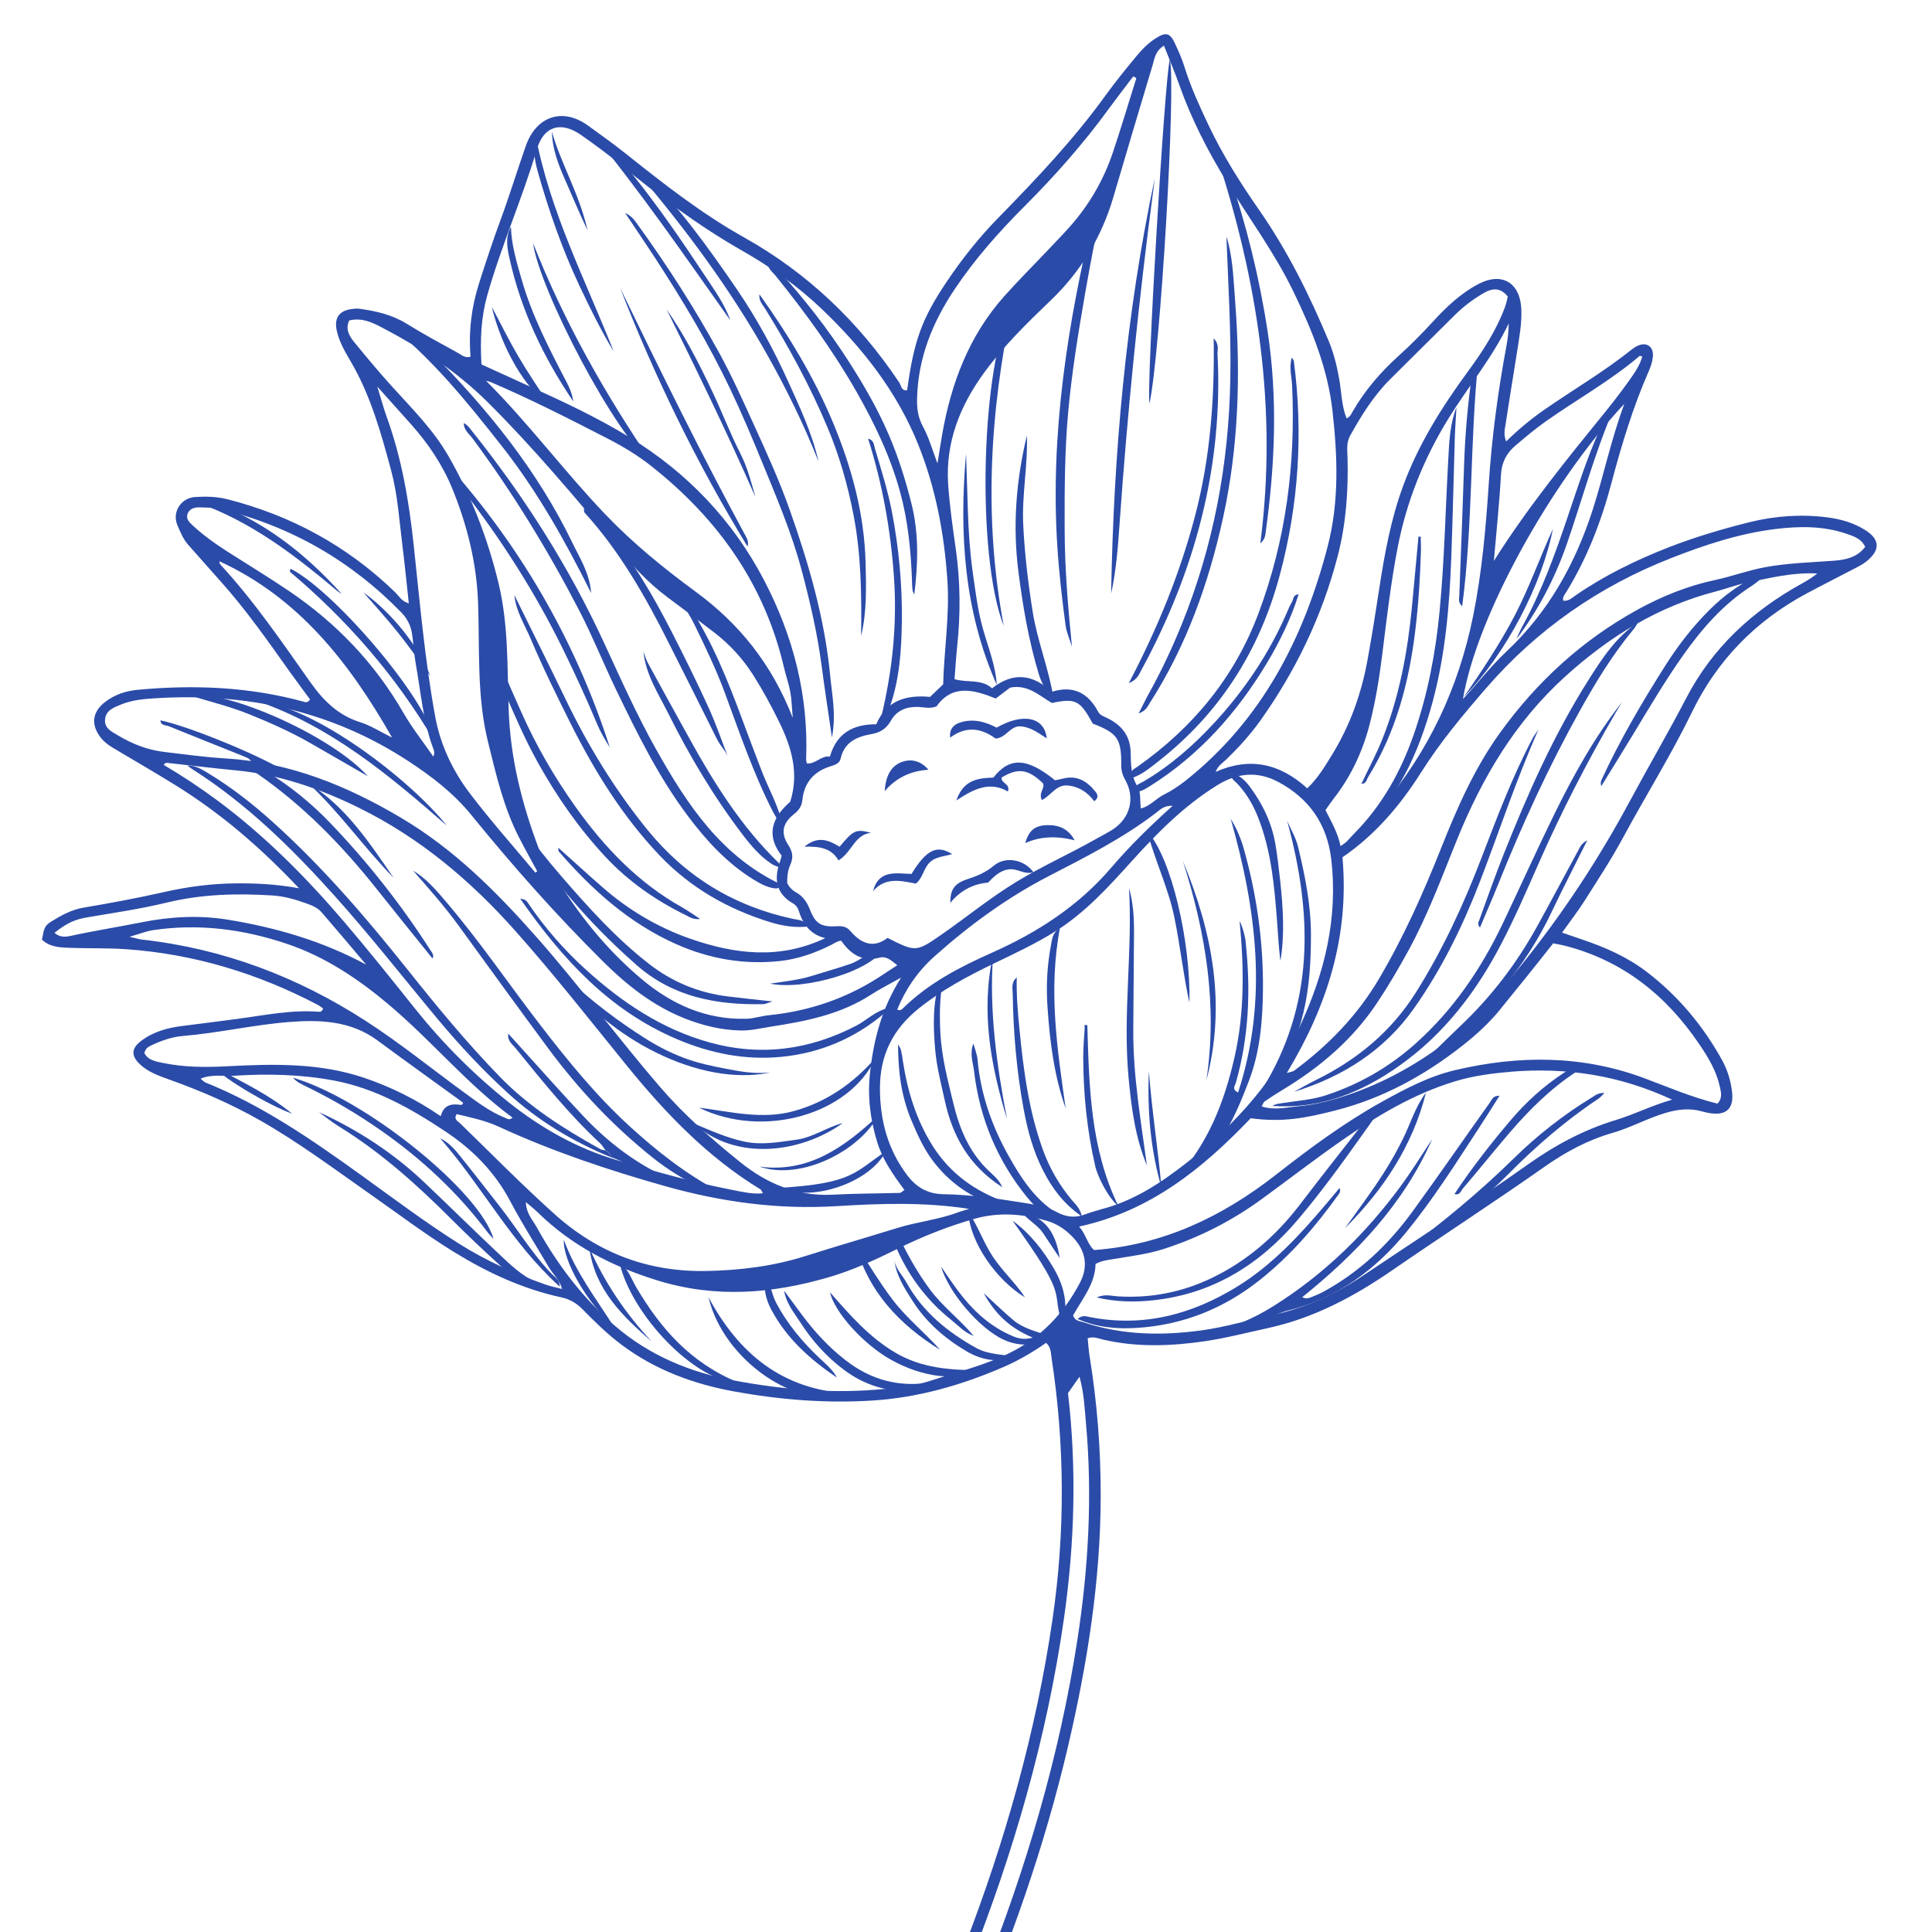 <svg xmlns="http://www.w3.org/2000/svg" id="OBJECTS" viewBox="0 0 500 500"><path d="M244.7,516.01c1.59-3.98,3.24-7.94,4.78-11.94,10.62-27.52,18.63-55.75,22.91-84.99,3.3-22.59,3.19-45.14-.25-67.68-.2-1.3-.13-2.78-1.42-3.87-3.49,2.44-7.13,4.57-11.08,6.28-10.9,4.72-22.17,7.93-34.03,8.66-11.95.74-23.85-.22-35.6-2.36-10.48-1.91-20.38-5.54-29.05-12.01-3.69-2.76-6.98-5.97-10.19-9.25-1.55-1.59-3.29-2.61-5.49-3.09-9.99-2.17-19.12-6.41-27.78-11.74-7.57-4.66-14.65-10.04-21.92-15.13-9.28-6.51-18.36-13.29-28.23-18.91-7.48-4.26-15.34-7.66-23.43-10.55-2.74-.98-5.52-1.94-7.7-3.99-2.35-2.21-2.26-4.12.31-6.06,3.14-2.37,6.79-3.39,10.65-3.86,4.69-.57,9.37-1.2,14.06-1.81,7.1-.93,14.14-2.44,21.37-1.86.47.04.81-.25,1.02-.85-.46-.31-.93-.71-1.46-.98-15.52-8.13-31.96-13.13-49.47-14.36-4.87-.34-9.77-.18-14.65-.36-2.57-.09-5.19-.2-7.19-2.12.55-3.02.7-3.63,2.44-4.71,2.59-1.6,5.23-3.05,8.36-3.58,6.92-1.18,13.84-2.44,20.68-4,6.29-1.43,12.59-2.25,19.04-2.28,5.08-.02,10.14.21,16,1.27-10.06-10.68-20.37-19.49-32.01-26.7-5.34-3.3-10.77-6.45-16.17-9.66-1.34-.79-2.52-1.74-3.42-3.01-2.29-3.23-1.78-6.34,1.38-8.81,2.5-1.95,5.4-2.89,8.48-3.18,14.41-1.35,28.69-.79,42.74,3.02.52.14,1.14.53,1.87-.5-1.68-2.29-3.47-4.69-5.21-7.12-5.67-7.97-11.26-15.99-17.8-23.3-2.85-3.19-5.69-6.4-8.52-9.61-1.33-1.51-2.06-3.32-2.84-5.18-1.34-3.19.82-6.98,4.71-7.21,2.75-.17,5.47-.11,8.19.57,16.54,4.19,31.03,12.07,43.33,23.93,1.07,1.03,1.8,2.5,3.69,3.03-.56-5.09-1.03-10.02-1.65-14.93-.82-6.51-1.21-13.11-2.92-19.45-2.58-9.59-5.23-19.17-10.28-27.91-1.5-2.59-3.14-5.24-3.8-8.31-.67-3.15.49-5.04,3.67-5.54.75-.12,1.54-.2,2.29-.09,4.26.59,8.38,1.53,12.15,3.87,4.29,2.66,8.75,5.06,13.18,7.5.98.54,1.93,1.47,3.34,1.01-.55-6.53.24-12.85,2.22-19.05,1.77-5.54,3.59-11.06,5.61-16.52,2.33-6.32,4.28-12.77,6.53-19.12,2.61-7.34,9.33-10,16.11-5.06,3.22,2.34,6.47,4.65,9.58,7.12,9.82,7.83,19.68,15.58,30.7,21.75,16.47,9.21,29.73,21.91,40.2,37.58.52.78.51,2.21,2.04,2,1.74-12.82,3.8-18.53,10.26-28.13,3.94-5.85,8.31-11.37,13.25-16.42,9.86-10.07,19.54-20.28,27.82-31.74,2.51-3.47,5.22-6.8,7.95-10.11,1.45-1.76,3.06-3.41,5.02-4.67,2.61-1.67,3.7-1.48,4.97,1.24.97,2.08,1.91,4.19,2.58,6.38,1.6,5.13,3.86,10,6.14,14.82,3.66,7.74,8.23,14.97,13.12,22,7.36,10.58,13.05,22.06,18,33.91,1.29,3.09,2.09,6.36,2.69,9.71.61,3.41.61,6.98,1.92,10.28.93-.39,1.21-1.13,1.59-1.78,3.16-5.5,7.25-10.22,11.94-14.45,3.07-2.77,5.97-5.7,8.77-8.75,3.52-3.84,7.26-7.42,11.98-9.86,5.92-3.05,10.61-.28,10.94,6.47.18,3.71-.5,7.31-1.06,10.93-.97,6.2-2.01,12.38-2.94,18.59-.21,1.41-.69,2.9.08,4.82,3.25-3.16,6.39-5.77,9.75-8.11,7.51-5.23,15.45-9.84,22.61-15.58.48-.38.99-.73,1.54-1,2.41-1.19,4.35.11,4.07,2.82-.13,1.2-.51,2.41-.99,3.52-4.15,9.42-7.11,19.24-9.74,29.16-2.64,9.97-6.33,19.51-11.78,28.32-.38.62-.91,1.21-.69,2.08,1.37.21,2.24-.71,3.23-1.39,7.46-5.13,15.57-9.09,23.95-12.37,6.83-2.67,13.93-4.78,21.05-6.55,6.52-1.62,13.27-2.11,20.02-1.26,3.53.45,6.91,1.4,9.94,3.32,3.78,2.39,3.9,5.14.38,8.01-.7.57-1.49,1.05-2.29,1.47-4.46,2.34-8.96,4.59-13.39,6.97-13.07,7.03-23.04,17.21-29.5,30.51-5.43,11.19-12.02,21.7-17.91,32.62-3.05,5.65-6.6,11.04-10.04,16.47-1.69,2.67-3.66,5.18-5.74,8.11,2.01.69,3.56,1.22,5.11,1.75,5.98,2.02,11.71,4.51,16.77,8.38,8.14,6.23,14.58,13.91,19.52,22.85,1.41,2.54,2.27,5.41,2.6,8.3.51,4.37-1.64,6.19-5.98,5.4-.6-.11-1.2-.24-1.79-.41-3.2-.9-6.26-.56-9.46.39-4.72,1.41-9.03,3.83-13.74,5.18-6.4,1.84-12.17,4.96-17.56,8.75-12.99,9.14-26.33,17.77-39.4,26.78-9.92,6.84-20.37,12.41-32.2,14.98-5.37,1.16-10.69,2.56-16.15,3.37-8.85,1.31-17.62,1.64-26.4-.37-1.25-.29-2.54-.91-4.09-.38.16,1.57.24,3.09.48,4.59,1.95,11.95,2.9,23.99,2.89,36.09-.02,21.87-3.42,43.31-8.36,64.54-6.13,26.34-15.12,51.72-25.83,76.51-.88,2.03-1.58,4.22-3.18,6-1.54-2.13-.77-3.97.02-5.84,2.32-5.51,4.67-11,6.87-16.55,11.21-28.27,19.82-57.27,24.46-87.39,2.85-18.53,3.89-37.1,2.22-55.78-.36-3.98-.52-8.01-1.69-12.2-1.12,1.59-1.99,2.83-2.98,4.24,2.28,19.42,1.74,38.92-1.05,58.38-4.44,30.94-13.09,60.71-24.58,89.72-1.8,4.54-3.68,9.04-5.9,14.5q-1.27-4.36-.17-7.12ZM298.18,17.23c-3.4,11.28-6.73,22.58-10.07,33.88-3.06,10.36-8.44,19.23-16.29,26.73-6.07,5.81-12.08,11.71-17.08,18.55-6.35,8.69-10.11,18.18-9.35,29.07.39,5.62,1.2,11.22,1.99,16.8,1.18,8.37,1.22,16.73.33,25.12-.29,2.73-.45,5.47-.68,8.39,3.3.98,6.93-.14,9.71,2.37,5.53-4.36,10.65-3.61,15.44.91,5.5-1.77,9.38.25,11.95,5.02.59,1.1,1.49,1.31,2.45,1.78,3.68,1.8,5.95,4.55,6.04,8.93.06,3,.04,6,1.8,8.82.88,1.41.56,3.55.82,5.62,2.32-.5,3.88-2.53,5.98-3.57,2.03-1.01,3.96-2.31,5.74-3.72,19.67-15.67,30.48-36.81,36.65-60.57,2.99-11.49,2.56-23.32,1.23-35.08-1.24-10.95-5.31-20.9-10.06-30.73-4.88-10.1-11.53-19.05-17.34-28.54-4.88-7.96-9.12-16.22-12.24-25.04-1.16-3.3-2.54-6.52-3.96-10.16-2.36,1.44-2.48,3.58-3.04,5.42ZM136.79,99.87c8.94,4.05,17.85,8.21,26.2,13.34,14.89,9.14,26.65,21.42,34.77,36.98,7.56,14.5,11.53,29.88,10.86,46.33-.01.29.1.58.19,1.05,2.25.25,3.68-2.09,5.97-1.77,1.73-6.01,5.94-8.38,12-8.36,2.57-6.09,7.64-7.68,13.91-7.08,1.07-1.02,2.17-2.07,3.4-3.24.23-8.88,1.7-17.81,1.1-26.86-.81-12.15-3.05-24.03-7.58-35.28-5.51-13.67-14.47-25.06-25.12-35.18-6.15-5.84-13.03-10.71-20.35-14.88-11.36-6.47-21.75-14.27-31.83-22.53-3.2-2.62-6.53-5.08-9.92-7.45-5.14-3.6-9.65-2.4-11.44,3.66-3.78,12.79-9.22,25-12.85,37.83-1.6,5.68-1.86,11.42-1.5,17.88,4.14,1.89,8.16,3.73,12.19,5.56ZM227.5,247.88c-4.54,1.1-7.63-1.1-10.11-4.88-5.22.42-8.95-1.76-10.59-7.05-.28-.91-.7-1.65-1.57-2.15-4.6-2.63-4.94-6.56-3.3-11.06.16-.43.24-.88.36-1.29-3.37-4.33-3.56-8.97,2.22-13.96,2.34-7.38.36-14.08-2.9-20.73-2.02-4.12-4.19-8.11-6.64-11.99-2.73-4.32-6.13-8.01-10.16-11.11-4-3.08-8.06-6.1-12.1-9.12-5.19-3.87-9.46-8.61-13.61-13.56-10.62-12.65-21.22-25.33-32.96-36.97-7.99-7.93-17.35-14.06-27.31-19.26-2.52-1.32-5.21-2.6-8.44-1.82-1.11,2.29.06,4.13,1.39,5.75,3.2,3.9,6.43,7.78,9.82,11.51,5.14,5.66,10.57,11.09,14.41,17.77,5.9,10.25,10.11,21.12,12.94,32.67,2.7,11.01,2.3,22.12,2.7,33.22.44,12.39,3.41,24.18,7.75,35.67,1.29,3.42,3.68,6.31,5.63,9.4,5.83,9.25,12.8,17.59,21.16,24.58,7.67,6.42,16.51,10.42,26.89,10.16,2.04-.05,3.9-.72,5.87-.92,10.85-1.09,20.83-4.59,29.87-10.72,1.01-.68,2.04-1.33,3.4-2.22-1.61-1.22-2.7-2.44-4.72-1.95ZM304.31,303.05c13.44-10.01,24.79-21.91,31.99-37.23,6.48-13.79,10.06-28.24,8.2-43.62-1.08-8.98-5.78-15.66-13.77-19.88-5.34-2.82-10.57-2.28-15.68.88-8.56,5.29-15.54,12.33-22.21,19.73-5.95,6.59-11.9,13.15-19.5,17.97-5.18,3.28-10.71,5.83-16.2,8.49-6.74,3.26-13.29,6.76-19.21,11.47-6.85,5.45-10.26,12.21-10.2,20.99.05,8.23,2.06,15.69,7.05,22.29,2.36,3.12,5.32,4.86,9.35,4.92,7.05.1,14.01,1.15,20.96,2.25,2.88.46,5.81.96,8.36,2.35,2.5,1.36,4.85,1.6,7.45.59,1.42-.55,2.92-.92,4.38-1.37,7.06-1.86,13.23-5.52,19.01-9.83ZM451.63,150.92c-2.54.52-4.99,1.48-7.51,2.13-15.01,3.88-27.68,11.71-39.1,22.08-12.92,11.73-21.45,26.16-27.92,42.1-3.97,9.79-7.61,19.72-12.73,29.01-2.52,4.57-5.14,9.06-8.04,13.39-6.32,9.47-14.77,16.64-24.45,22.46-1.56.94-3.1,1.94-4.6,2.97-.32.22-.44.72-.76,1.28,3.29,1.08,6.48.23,9.59-.05,3.18-.29,6.36-.97,9.43-1.88,9.14-2.69,17.55-6.83,25.42-12.31,8.92-6.2,16.07-14.03,22.81-22.4,10.7-13.28,20.01-27.43,28.08-42.46,4.78-8.9,9.89-17.62,14.56-26.6,6.77-13.02,17.12-22.55,29.87-29.59.8-.44,1.58-.91,2.35-1.4.51-.32.98-.71,1.69-1.23-6.58-.34-12.63,1.24-18.7,2.49ZM227,295.5c-1.8-5.92-2.53-11.82-1.82-18.06.96-8.5,3.01-16.54,8.03-24.44-3.01,1.7-5.51,2.94-7.84,4.45-7.92,5.14-16.91,6.86-25.99,8.27-2.56.4-5.07,1.03-7.71.97-4.96-.11-9.61-1.23-14.25-3.04-8.34-3.26-15.12-8.64-21.34-14.81-12.06-11.96-23.33-24.66-34.03-37.84-4.61-5.68-10.26-10.02-16.3-13.98-19.96-13.09-41.99-17.78-65.57-16.31-3.06.19-6.09.46-8.97,1.66-1.88.78-3.85,1.5-4.03,3.87-.17,2.22,1.66,3.06,3.25,4.02,3.72,2.24,7.69,3.81,12.01,4.33,5.31.64,10.62,1.37,15.95,1.69,16.64,1.03,31.5,7.09,45.63,15.5,13.47,8.02,24.36,18.9,34.64,30.52,11.15,12.6,21.11,26.17,32.08,38.91,6.22,7.23,13.33,13.5,20.71,19.46,6.98,5.64,14.83,9,24.07,8.51,5.78-.31,11.59-.3,17.38-.46.24,0,.48-.3,1.17-.76-2.96-3.98-5.66-7.82-7.07-12.45ZM196.89,307.86c-13.67-8.31-24.55-19.63-34.55-31.93-9.55-11.74-18.88-23.67-28.95-34.99-11.62-13.06-24.72-24.12-40.52-31.89-10.13-4.99-20.6-8.61-31.89-9.69-5.78-.55-11.55-1.26-17.33-1.89-.45-.05-.92-.2-1.27.49,4.84,2.85,9.53,5.96,14.06,9.33,12.23,9.1,22.87,19.85,32.73,31.4,6.25,7.32,12.26,14.85,18.27,22.38,7.2,9.01,15.31,17.12,24.31,24.28,8.32,6.61,17.52,11.8,27.79,14.86,9.98,2.97,20,5.81,30.23,7.79,2.48.48,4.96,1.09,7.66.82-.29-.5-.36-.84-.57-.97ZM206.06,230.96c1.82,1.04,2.83,2.59,3.59,4.54,1.4,3.61,2.94,4.46,6.99,4.21,1.31-.08,2.42.1,3.31,1.11.1.11.21.22.31.34,2.77,3.14,5.89,4.28,9.43,1.57,7.28,3.64,7.35,3.74,14-.88,6.51-4.52,12.64-9.56,19.44-13.69,6.65-4.04,13.76-7.2,20.52-11.04,1.46-.83,2.97-1.57,4.37-2.48,4.43-2.89,5.81-8.1,3.22-12.74-.7-1.26-1.07-2.33-1.06-3.8.05-6.96-.98-8.37-7.37-10.83-3.32-6.05-4.38-6.61-10.6-5.35-3.18-1.82-6.17-4.89-10.8-3.96-1.05.79-2.26,1.71-3.71,2.81-5.5-2.19-11.15-3.87-15.33,2.04-1.8.7-3.34.18-4.83.14-3.05-.09-5.51.97-6.97,3.55-1.18,2.09-2.76,3.08-5.02,3.48-3.8.66-7.05,2.05-8.01,6.4-.24,1.07-1.25,1.54-2.38,1.87-4.36,1.27-7.02,4.13-7.5,8.75-.17,1.63-.87,2.67-2.21,3.72-2.98,2.36-3.43,4.92-1.44,7.98,1.15,1.75,1.36,3.23.52,5.1-.69,1.53-.84,3.23-.8,4.74.59,1.18,1.39,1.9,2.32,2.44ZM391,277.38c-4.86.4-9.69,1.03-14.41,2.46-10.82,3.28-20.34,9.01-29.49,15.42-6.88,4.81-13.54,9.93-20.32,14.89-7.82,5.73-16.34,10.1-25.58,13.07-4.24,1.36-8.65,1.89-13.01,2.62-1.51.25-3.02.39-4.66,1.26-.09,5.16-3.48,9.1-5.83,13.36.5,1.41,1.7,1.41,2.66,1.73,10.08,3.38,20.36,3.52,30.79,2.08,6.08-.84,11.93-2.63,17.91-3.89,8.44-1.77,16.28-5.28,23.44-10.09,14.44-9.7,29.07-19.11,43.27-29.17,6.88-4.87,14.25-8.78,22.4-11.26,4.74-1.44,9.21-3.73,14.58-5.27-13.76-6.4-27.51-8.39-41.76-7.23ZM138.81,317.43c5.34,9.7,11.89,18.42,20.35,25.71,8.87,7.62,19.25,11.94,30.49,14.07,13.08,2.47,26.33,3.57,39.65,2.21,3.94-.4,7.88-.89,11.69-2.14,6.82-2.23,13.81-3.92,20.31-7.14,8.15-4.03,14.01-10.25,18.17-18.13,2.42-4.58,1.35-8.87-2.43-12.44-1.7-1.61-3.65-2.89-5.84-3.54-6.24-1.86-12.54-2.44-18.95-.62-6.93,1.97-13.55,4.6-20.02,7.81-5.73,2.84-11.64,5.55-17.75,7.33-14.57,4.25-29.18,5.47-44.18.87-11.85-3.64-22.33-9.04-31.16-17.68-.86-.85-1.83-1.59-3.04-2.63.06,2.9,1.69,4.5,2.7,6.33ZM333,277.7c1.08-.33,1.57-.36,1.9-.6,8.82-6.53,16.34-14.22,21.96-23.75,6.41-10.85,11.51-22.29,16.15-33.98,4.13-10.4,8.64-20.65,15.23-29.78,9.52-13.2,21.31-23.98,35.59-31.83,6.28-3.45,12.96-6.15,20.05-7.66,4.33-.92,8.49-2.49,12.88-3.3,5.89-1.09,11.82-1.24,17.75-1.68,3.08-.23,6.06-.8,8.2-3.59-.94-2.06-2.83-2.7-4.68-3.34-6.07-2.11-12.31-2.05-18.57-1.28-9.34,1.15-18.25,4.11-26.91,7.5-18.64,7.29-34.71,18.43-47.89,33.63-6.01,6.94-11.88,13.95-16.81,21.75-5.42,8.58-11.93,16.27-20.42,22.07,1.81,20.46-3.94,38.49-14.41,55.84ZM388.35,261.12c-2.93,3.61-6.24,6.63-9.85,9.47-9.84,7.76-20.66,13.66-32.81,16.77-7.72,1.97-13.65,3.17-22.01,2.04-12.26,12.84-25.84,24-44.4,28.03,1.82,2.1,2.1,4.5,3.85,6.08,17.83-1.29,33.16-8.6,47.06-19.47,8.78-6.87,17.74-13.51,27.52-18.94,6.02-3.34,12.13-6.56,18.88-8.15,16.57-3.91,33.02-3.91,49.16,2.16,6.15,2.31,12.2,4.91,18.73,6.5,1.41-1.49.91-3.09.53-4.71-.92-3.95-2.98-7.33-5.22-10.64-8.54-12.63-19.75-21.62-34.72-25.49-.89-.23-1.79-.37-3.11-.64-4.58,5.84-9.1,11.43-13.63,17ZM346.93,218.97c4.58-3.01,7.65-6.61,10.7-10.21,12.13-14.32,19.82-30.77,23.57-49.13,2.33-11.42,3.33-22.99,4.1-34.57.79-11.92,2.36-23.72,4.55-35.45.36-1.91.59-3.85.6-5.89-4.21,8.84-10.47,16.31-15.55,24.53-6.41,10.39-10.9,21.53-13.21,33.56-1.76,9.17-2.83,18.43-3.98,27.68-.74,5.92-1.69,11.8-3.15,17.6-1.82,7.22-4.88,13.83-9.49,19.7-.65.83-1.23,1.73-2.04,2.87,1.58,3.12,3.2,5.85,3.9,9.31ZM338.3,204.03c2.76-2.6,4.62-5.75,6.51-8.83,4.62-7.53,7.52-15.73,9.1-24.39,1.13-6.17,2.1-12.36,3.05-18.56,1.37-8.94,2.99-17.82,6.11-26.34,3.98-10.89,10.09-20.59,16.91-29.89,3.09-4.2,5.96-8.54,8.15-13.29.89-1.94,1.72-3.89,2.07-6-1.88-2.35-3.96-2.2-6.19-.91-2.79,1.62-5.33,3.55-7.62,5.83-5.53,5.51-11.08,10.99-16.61,16.49-4.28,4.26-7.41,9.32-10.34,14.55-1.06,1.89-.75,3.87-.7,5.82.22,8.6-.39,17.14-2.56,25.47-4.02,15.43-10.8,29.59-20.05,42.57-2.59,3.63-5.57,6.9-8.77,9.99-.94.91-2.15,1.6-2.76,3.22,8.83-3.9,16.59-2.22,23.7,4.25ZM216.59,312.14c-15.15.95-29.82-1.05-44.36-5.14-14.76-4.16-29.23-9-43.16-15.42-3.48-1.6-7.23-2.38-10.89-3.25-.86,1.37.34,1.84.85,2.34,8.11,7.88,16.03,15.95,24.45,23.51,11.24,10.1,24.25,15.04,39.35,14.75,8.75-.17,17.32-1.23,25.69-3.89,7.88-2.5,15.82-4.8,23.71-7.24,5.12-1.59,10.5-2.12,15.55-3.99.99-.37,2.03-.63,3.04-.95-11.38-1.77-22.83-1.43-34.23-.71ZM53.13,280.13c14.76,5.93,27.7,14.9,40.51,24.12,8.31,5.99,16.5,12.15,25.18,17.63,7.03,4.43,14.55,7.81,22.36,10.57,1.26.45,2.6.69,4.28,1.13-.67-2.44-2.38-3.84-3.43-5.62-3.31-5.65-6.86-11.17-9.91-16.96-4.03-7.65-9.76-13.48-16.92-18.23-8.86-5.88-18.02-11.07-28.57-13.09-8.57-1.63-17.29-1.84-25.99-1.28-2.81.18-5.76-.48-8.73.76.56.45.85.82,1.23.97ZM134.31,216.7c-4.01-7.83-5.95-16.35-8.04-24.81-2.92-11.85-2.1-23.98-2.55-36-.38-10.25-2.82-19.98-6.64-29.37-2.54-6.24-6.32-11.84-10.85-16.88-2.65-2.95-5.28-5.91-8.59-9.6,1,3.25,1.63,5.6,2.45,7.88,3.88,10.71,5.76,21.84,6.97,33.11,1.6,14.86,2.88,29.76,5.58,44.47,1.34,7.32,4.54,14.01,9,19.88,5.35,7.05,11.25,13.67,16.92,20.47.16-.12.32-.24.47-.36-1.58-2.93-3.21-5.83-4.72-8.79ZM156.67,133.12c7.12,7.46,15.05,13.91,23.32,19.98,11.23,8.24,19.7,18.63,25.17,32.68-.26-2.95-.29-4.88-.64-6.75-.39-2.1-1.12-4.14-1.61-6.22-5.04-21.63-17.15-38.59-34.37-52.2-3.5-2.77-7.32-5.07-11.25-7.09-9.94-5.11-19.9-10.18-30.18-14.59-.41-.18-.87-.26-1.31-.38,11.01,11.01,20.23,23.44,30.87,34.58ZM286.74,28.45c-6.51,8.92-13.82,17.15-21.61,24.95-6.61,6.61-12.79,13.58-18.01,21.37-5.74,8.56-9.51,17.77-9.78,28.23-.07,2.63.21,5.03,1.55,7.46,1.53,2.78,2.38,5.94,3.73,9.48.46-2.86.82-5.23,1.23-7.59,2.32-13.19,6.92-25.39,15.93-35.55,3.55-4,7.35-7.78,11.03-11.67,2-2.11,4.03-4.19,5.96-6.35,5.06-5.67,8.82-12.13,11.24-19.32,2.15-6.37,4.06-12.83,6.08-19.25l-.81-.44c-2.18,2.89-4.4,5.75-6.54,8.67ZM111.98,193.34c-2.51-6.95-3.08-14.29-4.37-21.48-.46-2.54-.59-5.14-.95-7.7-.31-2.17-1.21-4.01-2.78-5.64-13.03-13.38-28.59-22.33-46.72-26.74-1.75-.43-3.63-.41-5.45-.47-1.25-.04-2.52.23-3.1,1.53-.62,1.39.35,2.29,1.26,3.14,2.8,2.61,5.93,4.81,9.15,6.87,5.28,3.38,10.65,6.63,15.83,10.14,12.18,8.26,22.13,18.62,29.52,31.44,2.26,3.93,5.11,7.52,7.78,11.39.47-1.07.1-1.77-.15-2.47ZM119.41,285.96c.56-.37.52-.55.15-.81-7.3-5.29-14.63-10.55-21.89-15.9-6.89-5.09-14.85-5.38-22.8-4.76-9.24.73-18.34,2.85-27.6,3.63-2.88.24-5.67,1.25-8.31,2.52-.71.34-1.32.76-1.59,1.9.93,1.85,2.94,2.16,4.81,2.55,5.56,1.16,11.18,1.15,16.84.85,11.91-.63,23.84-.88,35.34,3.04,6.81,2.32,13.26,5.49,19.7,9.89.86-3.25,3.15-3.22,5.34-2.9ZM378.6,180.93c3.96-4.28,7.29-8.6,11.26-12.32,10.88-10.19,17.86-22.77,22.37-36.82,2.82-8.79,4.66-17.86,8.14-27.27-19.43,20.79-38.29,55.37-41.76,76.41ZM100.61,259.98c-7.88-6.62-16.4-12.35-26.28-15.69-11.32-3.82-22.89-5.34-34.78-3.56-.6.09-1.2.24-1.79.41-1.16.34-2.32.71-4.24,1.3,1.59.36,2.47.64,3.38.74,20.93,2.36,40.06,9.61,57.72,21.01,8.89,5.74,17.09,12.41,25.62,18.63,3.34,2.43,6.63,4.96,10.52,6.49.51.2,1.03.7,1.88-.07-11.76-8.63-20.96-19.96-32.04-29.25ZM299.21,210.34c-8.63,6.63-18.29,11.48-27.9,16.45-10.75,5.57-20.47,12.68-29.48,20.73-4.26,3.81-7.47,8.44-9.63,13.74.57.31,1,.17,1.33-.16,6.62-6.56,14.74-10.78,23.1-14.5,11.86-5.28,22.5-12.13,31.01-22.11,4.75-5.57,10-10.69,15.84-15.95-2.24-.1-3.21.98-4.27,1.8ZM415.74,106.22c2.02-2.49,3.97-5.05,5.83-7.66,1.38-1.94,2.79-3.91,3.45-6.28-.37-.11-.59-.23-.66-.18-7.57,6.45-16.27,11.27-24.35,16.98-2.73,1.93-5.31,4.1-7.86,6.28-2.29,1.95-3.53,4.34-3.7,7.54-.41,7.43-1.2,14.85-1.84,22.27,8.71-13.81,18.93-26.37,29.14-38.95ZM83.26,236.13c-1.02-1.19-2.47-1.79-3.92-2.31-2.89-1.04-5.83-1.89-8.91-2.08-9.17-.57-18.25-.34-27.27,1.85-6.66,1.62-13.47,2.61-20.24,3.76-3.43.59-5.21,1.26-8.83,4.05,1.28,1.15,2.67,1.14,4.15.82,6.11-1.34,12.29-2.31,18.42-3.53,7.32-1.46,14.79-1.9,22.29-.68,12.49,2.04,24.45,5.51,35.81,11.63-3.83-4.51-7.64-9.04-11.51-13.52ZM56.84,145.27c-.17.27.06.69.36,1.02,8.62,9.35,15.75,19.84,23.06,30.19,3.35,4.74,7.17,8.61,12.91,10.41,2.71.85,5.19,2.46,8.3,3.99-11.11-19.49-24.18-36.18-44.64-45.6Z" style="fill: #2b4ba8; stroke-width: 0px;"></path><g><path d="M120.02,109.49c0,1.82,1.4,2.79,2.26,3.95,10.46,14.12,19.6,29.07,27.67,44.65,3.43,6.63,6.21,13.59,9.45,20.32,5.5,11.4,11.08,22.77,18.75,32.94,4.72,6.27,9.97,11.99,16.71,16.18,1.57.97,3.15,1.88,4.99,2.28.95.2,1.81.22,2.64-.75-15.64-7.21-24.57-20.7-32.58-34.93-5.08-9.03-9.31-18.51-13.65-27.92-9.06-19.61-20.58-37.71-34.05-54.58-.63-.78-1.16-1.64-2.18-2.13Z" style="fill: #2b4ba8; stroke-width: 0px;"></path><path d="M318.49,211.85c6.66,23.48,9.76,46.92,1.93,70.87-1.7-.77-.8-1.74-.62-2.38,3.48-12.07,3.91-24.35,2.55-36.75-.08-.76-.25-1.51-.45-2.25-.28-1.03-.62-2.03-1.09-3.02,1.13,11.83,1.34,23.6-1.31,35.26-2.67,11.78-6.99,22.77-15.46,31.77,10.87-5.23,15.24-15.35,19.17-25.6,2.87-7.48,3.55-15.43,3.64-23.43.14-12.61-1.62-24.93-5.06-37.03-.42-1.47-1-2.9-1.61-4.29-.48-1.09-1.12-2.1-1.7-3.15Z" style="fill: #2b4ba8; stroke-width: 0px;"></path><path d="M370.67,294.78c-2.66,4-5.18,8.11-8.02,11.98-9.11,12.45-19.99,23.06-33.12,31.28-5.09,3.19-10.52,5.51-16.38,6.9-2.22.53-4.38,1.33-6.53,2.15,7.37-.15,14.23-2.34,20.78-5.51,1.94-.94,3.85-1.9,5.92-2.41,12.68-3.15,22.6-10.47,30.73-20.42,6.79-8.31,12.52-17.37,18.39-26.34,1.84-2.81,3.62-5.66,5.63-8.82-1.66-.1-1.98,1.03-2.48,1.73-6.66,9.35-13.19,18.79-19.93,28.08-6.26,8.63-13.85,15.86-23.3,20.97-.94.51-1.93.91-2.92,1.3-.67.26-1.37.56-2.43.05,14.14-11.39,26.3-24.21,33.66-40.95Z" style="fill: #2b4ba8; stroke-width: 0px;"></path><path d="M156.7,297.71c-.44-.1-.93-.09-1.31-.3-9.38-5.22-18.41-10.9-25.97-18.68-8.54-8.77-16.3-18.19-23.91-27.75-10.76-13.51-22-26.6-34.86-38.19-5.23-4.72-10.77-9.05-16.81-12.71-1.63-.99-3.25-2-5.36-1.97.45.33.87.69,1.34.99,13.94,8.86,25.58,20.29,36.56,32.5,9.4,10.45,18.04,21.53,27.04,32.31,5.59,6.69,11.55,13.06,17.97,18.94,7.84,7.19,16.87,12.59,26.7,16.64-.23-.77-.55-1.47-1.39-1.76Z" style="fill: #2b4ba8; stroke-width: 0px;"></path><path d="M419.82,181.66c-7.13,9.05-12.61,18.96-17.6,29.13-4.59,9.35-8.85,18.86-13.33,28.26-5.59,11.72-12.8,22.31-22.53,31.01-6.8,6.08-14.56,10.56-23.24,13.4-3.5,1.15-7.19,1.39-10.81,1.96-1.06.17-2.13.2-3.02.79,12.29.88,22.98-3.41,32.83-10.38,11.52-8.14,19.86-19.01,26.3-31.35,3.54-6.78,6.61-13.82,9.69-20.83,5.93-13.48,12.66-26.54,20.06-39.27.53-.92,1.1-1.82,1.65-2.73Z" style="fill: #2b4ba8; stroke-width: 0px;"></path><path d="M215.31,190.81c1.12-5.83.03-10.88-.46-15.95-1.42-14.86-5.57-29.08-10.52-43.05-2.59-7.31-5.81-14.41-9.04-21.49-2.9-6.38-5.76-12.77-9.12-18.92-6.3-11.5-13.37-22.52-21.05-33.15-.78-1.08-1.53-2.31-3.33-3.13,2.72,4.08,5.22,7.78,7.67,11.52,7.16,10.98,13.9,22.22,19.53,34.05,2.94,6.18,5.62,12.51,8.22,18.86,3.76,9.19,7.67,18.32,10.23,27.93,2.2,8.25,4.13,16.56,5.23,25.06.76,5.87,1.68,11.72,2.63,18.27Z" style="fill: #2b4ba8; stroke-width: 0px;"></path><path d="M285.83,46.47c-.91,2.9-2,5.76-2.71,8.71-6.8,28.36-11.37,56.96-9.48,86.28.44,6.86,1.23,13.66,2.14,20.46.22,1.64.95,3.22,1.64,5.44-1.06-10.57-1.87-20.52-1.89-30.52-.03-10.08,0-20.16.92-30.22.93-10.21,2.58-20.32,4.33-30.42,1.72-9.89,3.63-19.75,6.16-29.48-.37-.08-.74-.17-1.11-.25Z" style="fill: #2b4ba8; stroke-width: 0px;"></path><path d="M334.33,92.53c-.79,2.53-.04,4.93.07,7.3.92,20.22-1.57,39.92-8.72,58.94-6.22,16.57-16.97,29.56-31.34,39.67-.98.69-2.17,1.1-1.59,2.98,2.78-.91,4.84-2.68,6.95-4.32,15.99-12.51,26.27-28.69,31.51-48.28,4.88-18.24,6.08-36.66,3.64-55.35-.04-.28-.28-.53-.52-.94Z" style="fill: #2b4ba8; stroke-width: 0px;"></path><path d="M317.39,61.24c.48,12.46,1.25,24.76,1.01,37.11-.41,21.77-4.34,42.82-12.49,63.04-2.52,6.25-5.38,12.34-8.66,18.24-.8,1.44-1.51,2.94-2.56,5,1.89-.65,2.33-1.84,2.92-2.77,9.46-14.75,15.22-30.97,18.94-47.98,4-18.34,4.54-36.9,3.13-55.54-.39-5.15-.54-10.35-1.78-15.41-.14-.57-.34-1.13-.52-1.69Z" style="fill: #2b4ba8; stroke-width: 0px;"></path><path d="M376.92,105.46c-1.7,4.33-1.86,8.9-2.11,13.45-.73,13.11-1,26.25-2.25,39.33-1.04,10.85-3.08,21.49-6.67,31.82-3.37,9.68-8.24,18.43-15.51,25.75-.97.97-1.85,2.03-3.04,3.36,2.03-.16,2.78-1.58,3.79-2.5,10.45-9.55,16.08-21.8,19.67-35.18,3.31-12.34,4.34-24.97,4.81-37.67.38-10.22.58-20.44.9-30.66.08-2.57.28-5.13.42-7.7Z" style="fill: #2b4ba8; stroke-width: 0px;"></path><path d="M133.12,153.99c.37,4.14,2.67,7.66,4.26,11.43,3.15,7.43,6.72,14.69,10.34,21.91,6.19,12.31,13.39,23.96,22.95,34.02,8,8.42,17.74,13.96,28.77,17.34,3.18.97,6.43,1.48,10.03,1.06-1.31-1.7-2.95-1.66-4.4-1.98-15.23-3.29-27.75-10.97-37.57-23.08-8.4-10.36-15.29-21.65-21.08-33.64-4.37-9.05-8.87-18.05-13.31-27.06Z" style="fill: #2b4ba8; stroke-width: 0px;"></path><path d="M186.14,308.41c-8.55-4.54-16.09-10.43-23.21-16.95-8.61-7.88-15.92-16.86-23.01-26.06-8.19-10.63-15.73-21.76-24.44-31.98-2.55-3-5.1-6.02-8.57-8.1,4.09,4.64,8.18,9.28,11.81,14.28,7.71,10.61,15.39,21.23,23.2,31.77,7.86,10.6,16.83,20.16,27.19,28.37,3.73,2.96,7.75,5.45,12.04,7.52,1.52.73,3.08,1.26,4.97,1.16Z" style="fill: #2b4ba8; stroke-width: 0px;"></path><path d="M314.65,39.55c10.88,33.03,16.02,66.28,11.52,101.08,1.27-1.14,1.26-2.05,1.39-2.93,2.4-17.3,3.15-34.57.49-51.98-2.13-13.96-5.5-27.55-10.03-40.89-.62-1.83-1.15-3.73-3.36-5.28Z" style="fill: #2b4ba8; stroke-width: 0px;"></path><path d="M334.89,282.56c12.81-3.97,23.44-10.78,31.12-21.69,7.18-10.21,12.63-21.36,17.09-32.96,5-13,9.34-26.26,15.07-39.13-.51.76-1.09,1.47-1.52,2.27-5.3,10.05-9.29,20.66-13.35,31.24-4.62,12.03-10.02,23.69-16.91,34.62-6.39,10.13-15.23,17.39-25.88,22.62-1.91.94-3.75,2.01-5.63,3.03Z" style="fill: #2b4ba8; stroke-width: 0px;"></path><path d="M298.85,46.17c-7.51,35.41-10.65,71.31-11.29,107.46,1.31-5.99,1.77-12.07,2.19-18.15,2.02-28.8,4.92-57.51,8.7-86.13.14-1.06.26-2.12.4-3.17Z" style="fill: #2b4ba8; stroke-width: 0px;"></path><path d="M236.61,153.92c.99-7.94,1.23-15.79-.73-23.61-1.53-6.1-3.41-12.09-5.88-17.83-2.88-6.72-6.57-13.06-10.54-19.23-5.3-8.24-11.32-15.91-17.89-23.17-.81-.89-1.75-1.66-2.94-2.78-.18,2.15,1.25,3.02,2.08,4.05,7.69,9.51,14.86,19.37,20.93,30,4.71,8.24,8.78,16.79,11.3,25.95,2.03,7.38,2.78,14.98,3.07,22.62.03.91.04,1.83.15,2.73.05.43.29.85.45,1.27Z" style="fill: #2b4ba8; stroke-width: 0px;"></path><path d="M134.64,232.59c10.91,15.66,23.13,29,40.73,36.42,8.62,3.64,17.56,5.41,26.85,4.5,9.95-.97,18.87-4.72,26.57-11.19.33-.28.53-.73,1.01-1.42-3.36.8-5.49,3.14-8.13,4.51-12.21,6.36-24.88,8.05-38.18,4.33-12.23-3.42-22.46-10.29-31.76-18.7-5.69-5.14-10.71-10.88-15.01-17.24-.35-.51-.63-1.07-2.09-1.22Z" style="fill: #2b4ba8; stroke-width: 0px;"></path><path d="M124.69,160.58c1.28,6.05,3.07,11.99,5.57,17.78,2.78,6.44,5.53,12.86,8.94,18.99,4.91,8.82,10.64,17.06,17.54,24.45,5.91,6.33,12.91,11.19,20.65,15,1.04.51,2.06,1.26,3.82,1.03-1.78-1.15-3.19-2.17-4.71-3.02-11.29-6.34-20-15.42-27.44-25.84-5.59-7.83-10.37-16.09-14.26-24.91-2.76-6.28-5.65-12.49-7.89-18.98-.54-1.57-1.47-3-2.22-4.49Z" style="fill: #2b4ba8; stroke-width: 0px;"></path><path d="M218.63,243.51c-.3-1.64-.85-1.92-1.49-1.78-1.19.26-2.43.5-3.51,1.02-11.71,5.64-23.48,4.24-35.16.13-8.29-2.91-15.79-7.37-22.43-13.16-3.87-3.38-7.66-6.85-11.57-10.34.06.43,0,.81.17,1,8.59,9.91,18.18,18.54,30.33,23.95,8.56,3.82,17.55,5.38,26.83,4.39,4.71-.5,9.24-2.11,13.49-4.27,1.05-.53,1.97-1.27,3.35-.94Z" style="fill: #2b4ba8; stroke-width: 0px;"></path><path d="M99.86,83.32c11.8,9.24,20.96,20.62,29.99,32.1,9.08,11.55,16.27,24.26,23.14,38.06-.45-5.29-2.93-9.03-4.8-12.89-9.05-18.77-21.99-34.73-36.58-49.43-2.81-2.83-5.94-5.29-9.33-7.4-.57-.35-1.09-1.02-2.42-.45Z" style="fill: #2b4ba8; stroke-width: 0px;"></path><path d="M423.99,160.97c-5.8,3.93-9.36,9.43-12.86,14.96-8.97,14.15-15.72,29.4-21.89,44.91-2.26,5.68-4.28,11.46-6.38,17.2-.19.51-.63,1.06.15,2.02,1.65-3.92,3.28-7.62,4.78-11.37,6.17-15.35,13.05-30.36,21.11-44.82,4.1-7.36,8.47-14.54,13.88-21.03.47-.57.82-1.25,1.22-1.88Z" style="fill: #2b4ba8; stroke-width: 0px;"></path><path d="M297.48,104.42c2.8-12.73,6.91-82.01,5.28-89.06-1.3,4.09-6.09,84.77-5.28,89.06Z" style="fill: #2b4ba8; stroke-width: 0px;"></path><path d="M283.82,335.79c5.16,1.19,9.88,1.23,14.58.73,15.42-1.64,27.61-9.23,37.46-20.84,5.84-6.89,11.17-14.19,16.39-21.56,1.83-2.58,3.72-5.11,5.4-7.82-2.42,1.15-3.93,3.23-5.49,5.21-5.3,6.73-10.58,13.48-15.79,20.29-6.24,8.15-13.82,14.72-23.09,19.1-7.56,3.57-15.64,5.13-24.06,4.59-1.62-.1-3.28-.67-5.4.29Z" style="fill: #2b4ba8; stroke-width: 0px;"></path><path d="M162.56,42.75c1.37-.15,1.77,1.1,2.39,1.83,12.58,14.76,24.09,30.32,33.6,47.23,4.91,8.73,9.37,17.76,13.29,27.64-1.76-7.61-4.87-14.08-7.83-20.64-3.77-8.35-8.13-16.35-13.29-23.91-7.4-10.84-15.07-21.47-24.44-30.74-1.03-1.02-1.79-2.46-3.51-2.75-.02.53-.04.98-.05,1.43l-.15-.1Z" style="fill: #2b4ba8; stroke-width: 0px;"></path><path d="M199.89,259.17c-4.51-.5-8-.86-11.47-1.29-7.61-.93-14.42-3.73-20.5-8.46-8.5-6.61-15.63-14.55-22.63-22.63-3.87-4.46-7.49-9.13-11.1-13.84.46,2.23,1.74,3.99,2.97,5.79,7.87,11.53,17.1,21.81,27.59,31.02,9.5,8.34,20.79,10.37,32.85,10.11.43,0,.86-.25,2.3-.69Z" style="fill: #2b4ba8; stroke-width: 0px;"></path><path d="M278.84,341.34c5.05,2.2,10.04,2.62,15.06,2.34,12.08-.69,22.8-4.97,32.26-12.52,7.84-6.25,14.3-13.73,20.11-21.83.31-.44.78-.86.41-1.88-1.26,1.5-2.4,2.86-3.55,4.22-6.73,7.95-13.78,15.6-22.69,21.14-11.78,7.33-24.49,10.78-38.44,8.04-.86-.17-1.76-.62-3.17.49Z" style="fill: #2b4ba8; stroke-width: 0px;"></path><path d="M314.1,87.57c.25,15.88-.91,31.01-4.8,45.87-3.9,14.89-9.65,29.01-17.17,43.36,2.19-.88,2.63-2.23,3.22-3.32,13.86-25.52,21.25-52.61,19.74-81.83-.06-1.13.55-2.44-.98-4.09Z" style="fill: #2b4ba8; stroke-width: 0px;"></path><path d="M222.86,164.57c1.49-6.23,1.32-12.63,1.15-19.02-.33-12.55-3.59-24.53-8.34-35.98-4.91-11.83-11.57-22.81-19.13-33.41-.21,1.71.83,2.66,1.52,3.79,6.1,9.87,11.65,20.07,16.13,30.74,3.06,7.3,5.25,14.97,6.75,22.84,1.95,10.28,2.05,20.58,1.92,31.05Z" style="fill: #2b4ba8; stroke-width: 0px;"></path><path d="M261.94,79.27c-8.05,14.63-9.39,64.29-2.17,82.72-5.21-27.72-3.64-55.23,2.17-82.72Z" style="fill: #2b4ba8; stroke-width: 0px;"></path><path d="M114.16,118.4c1.26,3.14,3.41,5.53,5.36,8.04,10.12,13.02,18.95,26.83,26.22,41.65,3.15,6.43,6.13,12.92,8.89,19.52.85,2.04,2.03,3.95,3.2,5.84-9.08-28.23-23.75-53.22-43.66-75.05Z" style="fill: #2b4ba8; stroke-width: 0px;"></path><path d="M65.02,197.16c-.27.14-.54.28-1.14.59.51,1.1,1.54,1.69,2.44,2.3,12.1,8.31,22.18,18.7,31.26,30.14,4.74,5.97,9.55,11.9,14.35,17.87.47-.87-.14-1.54-.54-2.16-7.61-11.86-16.3-22.87-26.05-33.04-4.89-5.1-10.37-9.52-16.41-13.21-.63-.39-1.16-.95-1.74-1.43-.72-.36-1.45-.72-2.17-1.07Z" style="fill: #2b4ba8; stroke-width: 0px;"></path><path d="M82.54,287.81c1.69,1.22,3.3,2.57,5.07,3.65,10.89,6.69,20.3,15.14,29.29,24.14,4.1,4.1,8.32,8.09,12.62,11.99,1.91,1.73,4.09,3.2,6.28,4.58,1.76,1.11,3.72,1.9,5.88,1.64.26-1.64-.87-1.19-1.44-1.38-4.03-1.38-7.12-4.16-10.12-6.97-6.79-6.37-13.42-12.92-20.17-19.34-8.03-7.64-17.21-13.65-27.42-18.31Z" style="fill: #2b4ba8; stroke-width: 0px;"></path><path d="M272.68,180.83c-1.2-7.65-4.18-14.78-5.4-22.39-1.21-7.53-2.1-15.05-2.47-22.65-.38-7.72,1.23-15.36.95-23.08-2.81,11.65-3.71,23.42-2.19,35.29,1.14,8.91,2.65,17.77,5.25,26.4.74,2.46,1.97,4.59,3.87,6.42Z" style="fill: #2b4ba8; stroke-width: 0px;"></path><path d="M456.78,148.14c-6.09,2.52-10.56,5.89-14.57,9.9-4.34,4.35-8.06,9.21-11.34,14.39-5.98,9.44-11.63,19.07-16.32,29.24-.23.49-.42,1-.13,1.77,2.69-4.37,5.41-8.73,8.07-13.12,4.2-6.94,8.31-13.93,12.98-20.56,4.96-7.04,10.55-13.46,17.9-18.15.89-.57,1.7-1.28,2.52-1.96.22-.18.31-.51.89-1.5Z" style="fill: #2b4ba8; stroke-width: 0px;"></path><path d="M224.67,113.53c3.72,11.77,5.85,23.69,6.69,35.89.84,12.16-.37,24.08-3.38,36.53,1.6-.79,1.86-1.76,2.19-2.69,2.64-7.31,3.14-14.96,3.23-22.61.11-9.47-.78-18.85-2.57-28.19-1.08-5.6-2.79-10.96-4.4-16.38-.27-.92-.23-2.2-1.76-2.55Z" style="fill: #2b4ba8; stroke-width: 0px;"></path><path d="M188.57,196.34c-1.71-4.41-3.23-8.91-5.19-13.21-3.04-6.65-6.27-13.22-9.61-19.73-4.81-9.38-10.09-18.48-17.01-26.51-1.65-1.91-3.25-3.94-5.65-5.29.06.49,0,.87.15,1.04,9.14,10.03,15.74,21.7,21.79,33.72,4.18,8.3,8.37,16.6,12.5,24.93.87,1.76,2.41,3.13,3.02,5.05Z" style="fill: #2b4ba8; stroke-width: 0px;"></path><path d="M280,314.83c-.55-2.37-1.83-3.3-2.76-4.43-3.12-3.8-5.54-7.93-7.25-12.6-3.72-10.14-5.09-20.68-6.14-31.31-.43-4.38-.83-8.76-.72-13.55-1.53,1.4-1.06,2.93-1.04,4.16.15,10.05,1,20.02,2.83,29.95,1.04,5.62,2.5,10.98,5.11,16.04,2.3,4.45,5.16,8.41,9.98,11.75Z" style="fill: #2b4ba8; stroke-width: 0px;"></path><path d="M333.11,212.42c6.57,24.1,7.27,47.57-6.7,69.88,1.47-.08,1.68-1.3,2.26-2.03,8.99-11.35,10.64-24.71,10.6-38.55-.02-7.69-1.55-15.16-3.33-22.57-.56-2.33-1.87-4.49-2.83-6.73Z" style="fill: #2b4ba8; stroke-width: 0px;"></path><path d="M382.6,93.2c-1.6,1.9-1.73,4.22-2.02,6.44-.88,6.82-1.44,13.67-1.67,20.55-.36,11.29-.81,22.58-1.24,33.86-.03.9-.36,1.83.74,2.85,2.82-21.28,1.98-42.56,4.18-63.7Z" style="fill: #2b4ba8; stroke-width: 0px;"></path><path d="M166.53,168.68c.58,5.9,3.84,10.81,6.42,15.96,5.52,11.06,11.83,21.66,19.35,31.51,2.14,2.8,4.43,5.47,7.4,7.44.59.39,1.3.59,2.07.92-.06-.55.02-.94-.13-1.08-9.66-9.33-16.71-20.54-23.15-32.18-3.61-6.52-7.21-13.05-10.78-19.6-.51-.93-.79-1.97-1.18-2.96Z" style="fill: #2b4ba8; stroke-width: 0px;"></path><path d="M363.12,324.03c4.04-1.6,7.61-3.92,11.04-6.43,5.68-4.15,11.1-8.61,16.06-13.61,7.21-7.29,14.92-13.99,23.49-19.67.5-.33.88-.83,1.52-1.44-1.5-.14-2.36.59-3.32,1.18-7.32,4.49-14.05,9.74-20.16,15.75-8.95,8.8-18.64,16.69-28.62,24.22Z" style="fill: #2b4ba8; stroke-width: 0px;"></path><path d="M202.8,214.6c-1.09-5.82-4.01-10.56-5.9-15.66-1.06-2.84-2.18-5.68-3.24-8.54-3.8-10.29-7.58-20.59-13.17-30.09-2-3.41-4.1-6.76-7.14-9.42,1.82,3.74,4.52,6.94,6.34,10.68,2.87,5.89,5.7,11.77,7.97,17.93,3.8,10.29,7.33,20.7,12.34,30.5.76,1.48,1.72,2.85,2.79,4.6Z" style="fill: #2b4ba8; stroke-width: 0px;"></path><path d="M292.19,229.77c.95,16.41-1.65,32.81-.11,49.2.73,7.72,1.71,15.4,4.74,22.65-1.56-11.62-3.59-23.19-3.53-34.96.05-8.39.14-16.78.19-25.17.03-3.95-.2-7.88-1.3-11.72Z" style="fill: #2b4ba8; stroke-width: 0px;"></path><path d="M193.46,141.44c.35-1.15-.09-1.98-.47-2.69-11.44-21.12-22.05-42.66-32.52-64.27,9.05,23.21,19.91,45.54,32.99,66.97Z" style="fill: #2b4ba8; stroke-width: 0px;"></path><path d="M127.72,320.63c-3.35-12.15-33.02-36.17-51.88-41.72.94,1.17,2.34,1.75,3.66,2.4,6.75,3.29,13.17,7.1,19.31,11.41,10.44,7.33,19.66,15.93,27.34,26.14.45.6,1,1.13,1.57,1.77Z" style="fill: #2b4ba8; stroke-width: 0px;"></path><path d="M137.96,62.94c1.57,11.86,21.53,50.34,30.97,57.14-12.28-17.98-22.97-36.83-30.97-57.14Z" style="fill: #2b4ba8; stroke-width: 0px;"></path><path d="M392.39,165.48c5.72-7.57,10.01-15.79,13.09-24.65,3.96-11.41,7.06-23.1,12.1-34.96-1.52.91-1.83,1.86-2.27,2.67-.5.94-.97,1.91-1.41,2.89-3.19,7.14-5.56,14.57-8.06,21.96-3.33,9.87-6.84,19.65-11.9,28.8-.59,1.06-1.03,2.2-1.55,3.3Z" style="fill: #2b4ba8; stroke-width: 0px;"></path><path d="M292.97,205.11c2.03,0,3.4-.88,4.85-1.8,12.67-8.01,22.32-18.88,29.99-31.6,3.39-5.63,6.26-11.54,8.27-17.88-1.48,0-1.3,1.3-1.76,2.04-.56.9-.95,1.91-1.38,2.9-4.57,10.47-10.87,19.82-18.59,28.2-5.4,5.85-11.32,11.09-18.23,15.17-1.08.64-2.61,1.03-3.15,2.97Z" style="fill: #2b4ba8; stroke-width: 0px;"></path><path d="M75.04,147.98c14.74,12.42,27.39,26.92,37.32,43.76-1.16-9.76-24.97-37.99-36.79-44.37-.39-.21-.55-.13-.53.61Z" style="fill: #2b4ba8; stroke-width: 0px;"></path><path d="M138.58,34.76c-.65,3.26-.32,6.42.54,9.47,2.86,10.14,6.3,20.06,10.8,29.64,2.75,5.85,5.6,11.61,8.93,17.15-7.32-18.54-16.6-36.36-20.28-56.27Z" style="fill: #2b4ba8; stroke-width: 0px;"></path><path d="M257.06,201.24c-4.05.15-7.71.57-9.56,5.92,4.63-3.07,8.7-5.01,13.34-2.32.72-2.06-1.87-2.09-1.62-3.62,4.24-2.56,6.88-2.2,10.72,1.52.52,1.37-1.25,2.46-.3,4.31,2.35-1.12,3.69-4.11,6.82-3.75,2.94.33,5.06,1.83,6.73,4.06,1.31-.94.82-1.85.28-2.52-2.14-2.67-4.76-4.28-8.37-3.34-.73.19-1.47.31-2.06.43-7.25-5.86-11.76-6.08-15.96-.68Z" style="fill: #2b4ba8; stroke-width: 0px;"></path><path d="M156.7,297.71c.84.29,1.16.99,1.39,1.76,3.67,1.18,6.72,3.59,10.24,5.07,1.82.77,3.61,1.68,5.6,1.86.56-.91-.13-1.08-.66-1.32-8.49-3.83-15.8-9.33-22.15-16.06-5.97-6.33-11.73-12.86-17.58-19.31-.61-.67-1.22-1.35-2-2.2-.28,1.89,1.12,2.8,1.91,3.77,6.93,8.53,13.8,17.13,21.89,24.63.54.5.91,1.19,1.36,1.79Z" style="fill: #2b4ba8; stroke-width: 0px;"></path><path d="M260.76,311.28c-8.29-2.81-14.87-7.54-19.43-14.79-4.2-6.69-6.48-14.11-7.66-21.88-.14-.9-.26-1.81-.47-2.7-.13-.55-.39-1.07-.78-1.56,0,6.74.79,13.29,3.45,19.6,1.49,3.53,3.01,6.98,5.28,10.09,3.71,5.08,8.5,8.76,14.27,11.14,1.61.66,3.32,1.63,5.33.1Z" style="fill: #2b4ba8; stroke-width: 0px;"></path><path d="M367.1,138.88c-.56,6.03-1.1,12.05-1.68,18.08-1.13,11.74-3.26,23.28-7.65,34.28-1.58,3.96-3.61,7.74-5.44,11.6,1.25.07,1.35-1.12,1.8-1.84,7.13-11.54,10.49-24.3,12.12-37.61.85-6.96,1.29-13.95,1.49-20.96.03-1.18-.04-2.37-.07-3.55h-.57Z" style="fill: #2b4ba8; stroke-width: 0px;"></path><path d="M250.01,117.49c-1.81,20.52-.52,40.65,7.96,59.77-.31-5.07-2.26-9.77-3.61-14.61-1.36-4.86-1.95-9.85-2.65-14.82-.72-5.12-1.04-10.28-1.22-15.45-.17-4.97-.31-9.93-.47-14.9Z" style="fill: #2b4ba8; stroke-width: 0px;"></path><path d="M145.72,252.53c11.37,15.83,35.14,28.92,53.66,25.03-4.55.41-7.92-.3-11.3-.93-3.76-.7-7.49-1.49-11.09-2.85-3.45-1.31-6.72-2.96-9.83-4.93-7.13-4.5-13.82-9.58-20.01-15.32-.42-.39-.7-1.04-1.43-1Z" style="fill: #2b4ba8; stroke-width: 0px;"></path><path d="M370.83,272.42c.85.16,1.29-.24,1.77-.63,12.09-9.87,22.13-21.38,28.88-35.6,2.88-6.07,5.97-12.03,9.31-18.73-1.56.82-1.88,1.79-2.33,2.6-3.57,6.58-7.07,13.2-10.69,19.75-5.21,9.41-11.64,17.9-19.44,25.33-2.5,2.38-4.95,4.81-7.49,7.28Z" style="fill: #2b4ba8; stroke-width: 0px;"></path><path d="M243.26,253.49c-1.94,6.2-1.74,12.03-1.26,17.92.37,4.58,1.55,9.02,2.52,13.46,1.98,9.04,6.19,16.84,14.9,22.39-1.02-2.15-2.4-3.16-3.58-4.29-5.06-4.82-7.56-10.96-9.15-17.57-1.43-5.92-2.97-11.8-3.32-17.94-.2-3.51-.2-6.99.17-10.48.1-.98.6-1.99-.27-3.49Z" style="fill: #2b4ba8; stroke-width: 0px;"></path><path d="M162.71,42.85c-2.18-.67-3.07-2.74-4.51-4.2-1.85-1.87-3.41-4.05-5.85-5.36,13.15,15.88,24.78,32.85,36.68,49.64-1.55-4.34-4.24-8.02-6.73-11.78-5.88-8.88-11.9-17.67-18.58-25.98-.59-.73-1.11-1.45-1.16-2.41l.15.1Z" style="fill: #2b4ba8; stroke-width: 0px;"></path><path d="M318.48,199.98c.09,1.69,1.04,2.1,1.64,2.73,2.44,2.58,4.17,5.53,5.48,8.85,3.4,8.64,4.21,17.71,4.9,26.82.26,3.44.43,6.89.87,10.32,1.16-6.95.68-13.87-.06-20.78-.34-3.17-.71-6.34-1.24-9.48-.94-5.5-3.32-10.43-6.64-14.87-1.16-1.55-2.57-3-4.95-3.59Z" style="fill: #2b4ba8; stroke-width: 0px;"></path><path d="M95.2,200.9c-9.16-10.27-35.82-22.31-46.65-21.12,5.34,1.72,10.83,2.99,16.03,5.1,5.38,2.18,10.68,4.54,15.73,7.43,4.97,2.85,9.93,5.72,14.89,8.58Z" style="fill: #2b4ba8; stroke-width: 0px;"></path><path d="M241.37,357.71c-8.74,1.48-16.03-.64-22.5-5.65-4.38-3.39-8.11-7.43-11.4-11.88-1.43-1.93-2.86-3.86-4.55-6.16.61,3.44,2.58,5.66,4.12,8.08,3.07,4.81,6.82,9.01,11.41,12.44,5.37,4.01,11.38,5.81,18.07,5.47,1.69-.09,3.32-.23,4.85-2.3Z" style="fill: #2b4ba8; stroke-width: 0px;"></path><path d="M277.41,316.41c-1.77-1.12-3.6-2.15-5.29-3.38-4.93-3.59-8.14-8.63-11.05-13.81-4.37-7.77-7.29-16.06-8.08-25.01-.05-.6-.21-1.2-.37-1.79-.2-.73-.44-1.45-.71-2.32-1.02,2.55-.09,4.91.19,7.24,1.44,12.08,5.97,22.91,13.6,32.38,2.92,3.62,6.55,6.34,11.7,6.68Z" style="fill: #2b4ba8; stroke-width: 0px;"></path><path d="M183.36,335.74c3.85,16.34,23.28,29.71,36.5,24.91-17.49-.96-28.71-10.41-36.5-24.91Z" style="fill: #2b4ba8; stroke-width: 0px;"></path><path d="M66.2,181.31c19.28,6.55,34.47,19.27,49.42,32.35-9.46-11.83-34.11-30.93-49.42-32.35Z" style="fill: #2b4ba8; stroke-width: 0px;"></path><path d="M226.61,273.74c-5.74,6.6-12.57,11.38-21.03,13.77-8.33,2.35-16.48.17-24.68-.84,16.75,8.18,39.04,1.7,45.71-12.93Z" style="fill: #2b4ba8; stroke-width: 0px;"></path><path d="M254.37,354.61c-8.35.04-15.86-.51-22.71-4.57-6.71-3.98-11.72-9.71-16.85-15.59,1.12,5.14,8.7,13.49,15.68,17.4,8.19,4.59,16.86,5.73,23.88,2.76Z" style="fill: #2b4ba8; stroke-width: 0px;"></path><path d="M306.11,222.8c5.95,18.57,9.03,37.36,6.1,56.8,5.18-19.7,1.53-38.5-6.1-56.8Z" style="fill: #2b4ba8; stroke-width: 0px;"></path><path d="M191.11,357.81c-12.64-5.2-20.27-14.21-26.48-24.72-1.26-2.14-2-4.67-4.35-6.47,3.09,13.75,19.78,31.09,30.83,31.19Z" style="fill: #2b4ba8; stroke-width: 0px;"></path><path d="M409.31,275.96c-2.04.03-3.39.89-4.8,1.83-5.15,3.4-9.65,7.51-13.62,12.2-5.14,6.07-10.05,12.34-14.46,19.01,1.35.48,1.66-.82,2.16-1.41,4.08-4.77,8-9.67,12.08-14.43,5.09-5.93,10.61-11.42,17.2-15.74.49-.32.84-.84,1.44-1.45Z" style="fill: #2b4ba8; stroke-width: 0px;"></path><path d="M275.79,286.84c-2.15-15.27-4.55-30.59-1.47-46.72-1.96,1.3-2.01,2.85-2.28,4.23-1.06,5.42-1.33,10.9-.94,16.41.61,8.83,1.69,17.57,4.69,26.09Z" style="fill: #2b4ba8; stroke-width: 0px;"></path><path d="M271.13,345.6c-3.17-1.08-6.34-1.83-8.85-3.93-2.39-2-4.62-4.18-7.72-7.02,3.18,5.72,7.05,9.15,12.72,11.52-2.72.8-4.49-.04-6.22-.84-5.39-2.52-9.56-6.5-13.08-11.2-1.55-2.07-2.96-4.23-4.44-6.35,2.02,6.82,9.95,16.03,16.17,18.92,2.14.99,4.38,1.41,6.68,1.24,1.81-.14,2.53-2.58,4.73-2.34Z" style="fill: #2b4ba8; stroke-width: 0px;"></path><path d="M289.42,312.11c-7.23-14.88-7.56-30.89-8.02-46.78-1.09-.3-.66.39-.67.6-.16,2.58-.4,5.16-.39,7.74.03,9.46.97,18.83,3.09,28.06.72,3.12,3.59,8.49,5.98,10.37Z" style="fill: #2b4ba8; stroke-width: 0px;"></path><path d="M132.23,58.71c-1.57,2.78-.92,5.74-.31,8.43,2.94,13.06,8.5,25,16.45,36.77-.38-2.35-1.04-3.69-1.77-5.09-4.51-8.63-8.99-17.27-11.67-26.72-1.25-4.39-2.57-8.73-2.7-13.4Z" style="fill: #2b4ba8; stroke-width: 0px;"></path><path d="M307.82,259.5c.37-15.65-4.65-37.6-10.95-44.4,2.12,7.87,5.5,14.74,7.05,22.29,1.51,7.32,2.29,14.75,3.9,22.11Z" style="fill: #2b4ba8; stroke-width: 0px;"></path><path d="M378.84,180.39c10.95-11.27,20.17-28.96,23.06-43.52-3.41,7.5-6.16,15.3-9.99,22.62-3.84,7.32-8.42,14.16-13.07,20.9Z" style="fill: #2b4ba8; stroke-width: 0px;"></path><path d="M113.9,294.59c10.78,12.25,18.43,27.1,30.95,38.39.04-1.82-1.21-2.41-1.99-3.21-5.22-5.38-9.03-11.85-13.64-17.7-3.39-4.3-6.73-8.65-10.16-12.91-1.43-1.77-2.93-3.51-5.16-4.56Z" style="fill: #2b4ba8; stroke-width: 0px;"></path><path d="M88.45,153.74c-9.71-10.79-20.86-19.47-34.72-24.22-.75,1.37.22,1.63.82,1.87,12.33,5.06,22.71,13.08,32.77,21.58.35.29.75.51,1.13.77Z" style="fill: #2b4ba8; stroke-width: 0px;"></path><path d="M172.51,80.07c7.95,16,15.78,32.12,22.99,48.55-1.08-3.79-2.03-7.58-3.86-11.18-2.62-5.15-4.68-10.57-7.15-15.8-3.5-7.42-7.21-14.74-11.98-21.57Z" style="fill: #2b4ba8; stroke-width: 0px;"></path><path d="M262.77,351.13c-3.42-.64-7.01-.55-10.14-2.28-7.43-4.12-13.88-9.39-18.04-16.94-1.09-1.98-2.9-3.6-3.17-6.03.44,4.13,2.64,7.48,4.77,10.82,3.5,5.5,8.32,9.68,13.88,12.97,3.94,2.33,8.19,3.12,12.71,1.46Z" style="fill: #2b4ba8; stroke-width: 0px;"></path><path d="M260.62,289.63c-2.69-14.03-4.66-28.12-3.61-42.47-3.22,14.53-.62,28.57,3.61,42.47Z" style="fill: #2b4ba8; stroke-width: 0px;"></path><path d="M243.29,349.33c-3.87-4.38-8.51-8.06-12.11-12.74-3.61-4.7-6.58-9.82-9.83-14.73,3.28,12.37,11.38,20.92,21.94,27.47Z" style="fill: #2b4ba8; stroke-width: 0px;"></path><path d="M348.09,317.85c9.92-9.93,17.49-21.28,20.95-35.07-2.7,3.53-3.94,7.83-5.87,11.77-2.09,4.27-4.52,8.34-7.2,12.25-2.56,3.73-5.25,7.37-7.88,11.05Z" style="fill: #2b4ba8; stroke-width: 0px;"></path><path d="M257.94,188.31c-2.95-1.54-6.21-2.44-9.56-1.29-1.28.44-2.75,1.39-2.48,3.87,4.23-3.14,8.17-2.41,11.74.24,2.81-.14,3.75-3.4,6.61-3.14,2.58.23,4.48,1.71,6.64,3.1-.54-5.55-6.18-6.69-12.96-2.77Z" style="fill: #2b4ba8; stroke-width: 0px;"></path><path d="M179.67,290.81c10.67,9.72,27.48,7.71,38.44-.16-4.11,1.05-7.69,3.71-11.93,4.29-4.49.61-8.98,1.48-13.57.5-4.28-.91-8.26-2.65-12.93-4.63Z" style="fill: #2b4ba8; stroke-width: 0px;"></path><path d="M231.81,318.35c-.56,3.05.18,4.72.97,6.36,3.18,6.56,7.54,12.19,13.24,16.75,1.9,1.52,3.54,3.38,5.97,4.29-3.52-4.25-8.03-7.57-11.32-12.03-3.36-4.54-6.09-9.44-8.86-15.37Z" style="fill: #2b4ba8; stroke-width: 0px;"></path><path d="M228.9,245.07c-3.51.71-5.82,3.37-8.93,4.42-3.33,1.12-6.68,2.1-10.03,3.12-3.2.97-6.51,1.36-10.65,1.95,8.91,1.87,26.84-3.38,29.62-9.49Z" style="fill: #2b4ba8; stroke-width: 0px;"></path><path d="M198.31,329.85c-.89,3.23-.21,6.24,1.29,9.06,3.96,7.47,10.06,12.93,16.98,17.6-1.09-2.09-2.92-3.54-4.58-5.11-4.34-4.12-8.12-8.64-10.99-13.96-1.31-2.43-1.62-5.11-2.69-7.6Z" style="fill: #2b4ba8; stroke-width: 0px;"></path><path d="M245.92,233.67q3.9-4.75,9.78-5.25c1.5-1.5,3.01-3.17,5.53-3.45,2.11-.24,3.96,1.49,6.2.75-2.32-3.28-7.21-4.21-10.21-1.7-2.06,1.73-4.3,2.68-6.77,3.48-3.49,1.14-4.51,2.69-4.52,6.17Z" style="fill: #2b4ba8; stroke-width: 0px;"></path><path d="M262.04,315.91c14.37,20.11,10.18,17.45,12.55,25.87,1.29-1.27,1.16-2.68,1.11-4.1-.12-3.43-1.32-6.58-3-9.45-2.77-4.72-6.13-9.02-10.66-12.33Z" style="fill: #2b4ba8; stroke-width: 0px;"></path><path d="M79.81,202.72c8.07,7.49,14.36,16.6,22.05,24.44-6.29-9.09-12.32-18.4-22.05-24.44Z" style="fill: #2b4ba8; stroke-width: 0px;"></path><path d="M225.94,230.62c3.22-3.71,7.19-2.69,11.07-1.94,1.83-1.46,1.99-3.84,3.49-5.38,1.62-1.65,3.81-1.61,5.9-2.25-3.9-2.51-6.66-1.15-10.5,5.12-3.91-.09-8.47-1.22-9.96,4.45Z" style="fill: #2b4ba8; stroke-width: 0px;"></path><path d="M65.02,197.16c.72.36,1.45.72,2.17,1.07,2.89-.45,4.93,2.15,7.81,2.22-4.9-3.75-25.48-12.35-33.48-14.03.07,1.41,1.35,1.2,2.15,1.52,6.52,2.65,13.06,5.24,19.59,7.87.69.28,1.43.57,1.77,1.34Z" style="fill: #2b4ba8; stroke-width: 0px;"></path><path d="M201.58,307.42c8.47,3.79,23.58-1.36,27.63-9.41-8.12,5.35-8.4,8.29-27.63,9.41Z" style="fill: #2b4ba8; stroke-width: 0px;"></path><path d="M227.19,288.81c-8.67,8.01-17.86,14.81-30.68,13.11,11.14,3.76,26.12-4.42,30.68-13.11Z" style="fill: #2b4ba8; stroke-width: 0px;"></path><path d="M168.71,347.23c-6.81-7.23-12.19-15.27-16.18-24.25,1.41,10.79,8.64,17.71,16.18,24.25Z" style="fill: #2b4ba8; stroke-width: 0px;"></path><path d="M127.28,79.42c2.45,10.45,8.84,21.59,14.58,24.92-2.82-4.39-5.43-8.18-7.74-12.14-2.37-4.05-4.45-8.28-6.84-12.78Z" style="fill: #2b4ba8; stroke-width: 0px;"></path><path d="M250.57,313.6c.42,7.93,7.3,17.7,14.7,22.16-2.46-3.74-5.83-6.77-8.31-10.51-2.45-3.68-3.82-7.92-6.38-11.64Z" style="fill: #2b4ba8; stroke-width: 0px;"></path><path d="M217.29,219.14c-2.95-1.81-5.66-2.85-9.1-.02,3.85-.1,6.95.31,8.81,3.55,3.54-2.13,4.13-6.72,8.44-7.13-3.89-1.05-4.58-.72-8.15,3.59Z" style="fill: #2b4ba8; stroke-width: 0px;"></path><path d="M145.93,320.86c-.33,5.37,5.97,16.31,12.99,22.57-4.64-7.35-10.02-14.27-12.99-22.57Z" style="fill: #2b4ba8; stroke-width: 0px;"></path><path d="M300.57,307.25c-.88-10.02-2.49-19.96-3.24-30-.43,10.17.4,20.2,3.24,30Z" style="fill: #2b4ba8; stroke-width: 0px;"></path><path d="M142.83,34.03c.11,4.55,1.66,8.53,3.44,12.56,1.78,4.02,3.45,8.1,5.79,13.04-2.16-9.63-6.91-17.23-9.24-25.61Z" style="fill: #2b4ba8; stroke-width: 0px;"></path><path d="M111.42,175.02c-3.36-8.08-9.75-16.11-17.38-21.75,2.98,3.46,6.06,6.83,8.91,10.39,2.95,3.69,5.66,7.56,8.48,11.36Z" style="fill: #2b4ba8; stroke-width: 0px;"></path><path d="M228.96,204.74q4.37-5.11,11.32-5.53c-1.79-2.12-4.14-2.88-6.55-2.13-2.83.88-4.51,3.33-4.77,7.66Z" style="fill: #2b4ba8; stroke-width: 0px;"></path><path d="M278.11,217.47c-1.7-3.16-4.31-4.03-7.27-3.92-3.15.12-4.63,1.53-5.51,4.65q5.6-2.56,12.77-.73Z" style="fill: #2b4ba8; stroke-width: 0px;"></path><path d="M75.59,288.22c-5.82-4.8-12.54-8.08-20.12-12.03,2.4,2.96,14.2,9.9,20.12,12.03Z" style="fill: #2b4ba8; stroke-width: 0px;"></path><path d="M264.53,313.87c1.84,2.15,4.09,3.25,5.4,5.24,1.32,2,2.65,3.99,4.32,6.49-1.02-6.96-4.17-10.79-9.72-11.73Z" style="fill: #2b4ba8; stroke-width: 0px;"></path></g></svg>